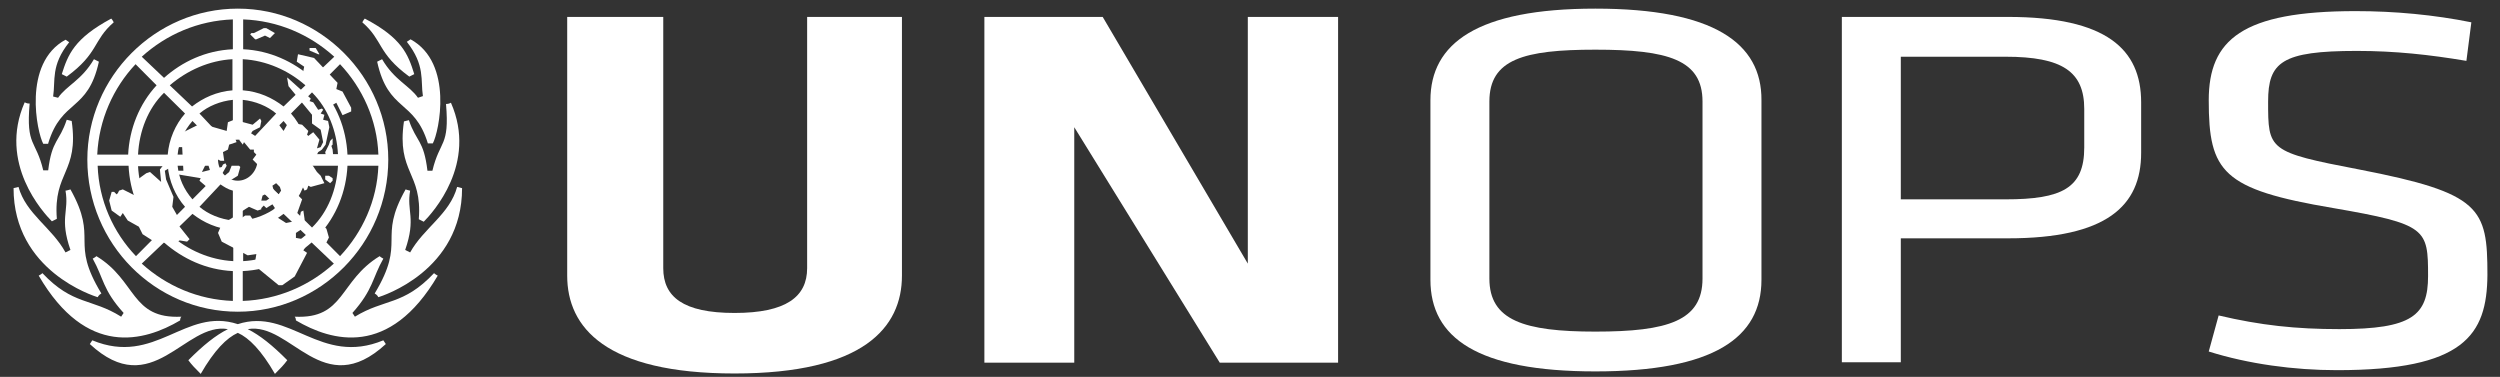 <?xml version="1.0" encoding="utf-8"?>
<svg xmlns="http://www.w3.org/2000/svg" width="199" height="30" viewBox="0 0 199 30" fill="none">
<rect x="0" y="0" width="199" height="30" fill="#333333" stroke="none"/>
<g clip-path="url(#clip0_896_34079)">
<path d="M3.836 11.413C4.918 7.848 6.986 8.938 7.872 4.911L7.478 4.713C6.494 6.396 5.312 6.792 4.623 7.782L4.229 7.683C4.426 6.396 4.032 5.208 5.509 3.36L5.214 3.162C1.768 5.043 2.95 10.555 3.442 11.446H3.836V11.413ZM7.773 23.657C7.773 23.657 7.872 23.459 8.069 23.36C5.509 19.135 7.872 19.135 5.608 15.076C5.608 15.076 5.312 15.175 5.214 15.175C5.509 16.858 4.722 17.353 5.608 19.895L5.214 20.093C4.131 18.112 2.064 17.023 1.473 14.878L1.079 14.977C1.079 21.578 7.478 23.558 7.773 23.657ZM5.312 6.099C7.872 4.218 7.38 3.228 9.053 1.776C9.053 1.776 8.955 1.578 8.856 1.479C5.903 3.063 5.411 4.35 4.918 5.901C4.918 5.901 5.115 6 5.312 6.099ZM4.131 17.617L4.525 17.419C4.229 13.657 6.297 13.756 5.706 9.631L5.312 9.532C4.722 11.314 4.131 11.116 3.836 13.558H3.442C2.851 11.083 2.064 11.677 2.359 8.244C2.26 8.244 2.162 8.244 1.965 8.145C-0.168 12.997 3.442 16.924 4.131 17.617ZM14.336 25.505C14.336 25.505 14.336 25.307 14.435 25.208C10.399 25.406 10.891 22.337 7.675 20.39C7.576 20.488 7.38 20.587 7.38 20.587C8.265 22.172 8.167 23.063 9.841 24.911L9.644 25.208C7.281 23.723 5.804 24.317 3.376 21.743C3.376 21.743 3.278 21.842 3.081 21.941C6.887 28.475 11.481 27.188 14.336 25.505ZM18.93 25.802C14.73 24.416 12.367 29.168 7.347 27.089L7.15 27.386C12.138 32.007 14.697 25.604 18.143 26.198C17.158 26.693 16.174 27.485 14.992 28.673C15.288 29.069 15.485 29.267 15.977 29.762C17.06 27.881 18.044 26.891 18.93 26.495C19.816 26.891 20.801 27.881 21.884 29.762C22.376 29.267 22.573 29.069 22.868 28.673C21.687 27.485 20.702 26.693 19.718 26.198C23.163 25.604 25.69 32.007 30.711 27.386L30.514 27.089C25.493 29.168 23.065 24.449 18.93 25.802ZM28.25 25.208L28.053 24.911C29.726 23.03 29.628 22.139 30.514 20.587C30.514 20.587 30.317 20.488 30.218 20.39C26.97 22.37 27.462 25.406 23.459 25.208C23.557 25.307 23.557 25.505 23.557 25.505C26.412 27.188 31.006 28.475 34.845 21.941C34.648 21.842 34.55 21.743 34.55 21.743C32.089 24.35 30.612 23.756 28.25 25.208ZM33.27 7.782C32.581 6.792 31.4 6.396 30.415 4.713L30.022 4.911C30.908 8.938 32.975 7.881 34.058 11.413H34.452C34.944 10.522 36.125 5.01 32.68 3.129L32.384 3.327C33.861 5.208 33.467 6.396 33.664 7.65L33.27 7.782ZM32.581 6.099C32.778 6 32.975 5.901 32.975 5.901C32.483 4.317 31.991 3.03 29.037 1.479C28.939 1.578 28.84 1.776 28.84 1.776C30.514 3.228 30.022 4.218 32.581 6.099ZM32.286 15.076C30.022 19.102 32.384 19.102 29.825 23.36C30.022 23.459 30.12 23.657 30.12 23.657C30.415 23.558 36.781 21.578 36.781 14.977L36.388 14.878C35.797 17.056 33.73 18.145 32.647 20.093L32.253 19.895C33.139 17.32 32.351 16.825 32.647 15.175C32.581 15.175 32.286 15.076 32.286 15.076ZM34.419 13.591H34.025C33.73 11.116 33.139 11.314 32.548 9.565L32.154 9.664C31.564 13.789 33.631 13.69 33.336 17.452L33.73 17.65C34.419 16.957 38.028 13.03 35.895 8.178C35.699 8.277 35.6 8.277 35.502 8.277C35.797 11.71 35.009 11.116 34.419 13.591Z" fill="white"/>
<path d="M27.067 20.39L25.394 18.706C26.772 17.221 27.56 15.241 27.658 13.195H30.119C30.021 15.967 28.84 18.508 27.067 20.39ZM7.773 13.195H10.234C10.332 15.274 11.12 17.221 12.498 18.706L10.824 20.39C9.019 18.508 7.871 15.967 7.773 13.195ZM10.791 5.109L12.465 6.792C11.087 8.278 10.299 10.258 10.201 12.304H7.74C7.871 9.532 9.019 6.99 10.791 5.109ZM24.541 12.304C24.442 11.116 23.95 9.928 23.163 9.037L24.836 7.353C26.116 8.641 26.805 10.423 26.903 12.271H24.541V12.304ZM23.163 16.462C23.95 15.571 24.442 14.383 24.541 13.195H26.903C26.805 15.076 26.116 16.858 24.836 18.112L23.163 16.462ZM19.323 21.578C21.489 21.479 23.359 20.588 24.803 19.3L26.575 20.984C24.606 22.766 22.08 23.855 19.323 23.954V21.578ZM13.056 19.3C14.532 20.588 16.403 21.479 18.536 21.578V23.954C15.779 23.855 13.252 22.766 11.284 20.984L13.056 19.3ZM13.351 13.195C13.449 14.383 13.942 15.571 14.729 16.462L13.056 18.145C11.776 16.858 11.087 15.076 10.988 13.228H13.351V13.195ZM14.729 9.037C13.942 9.928 13.449 11.116 13.351 12.304H10.988C11.087 10.423 11.776 8.641 13.056 7.386L14.729 9.037ZM18.536 3.921C16.37 4.02 14.499 4.911 13.056 6.198L11.284 4.515C13.252 2.733 15.779 1.644 18.536 1.545V3.921ZM22.572 8.476C21.686 7.783 20.603 7.287 19.323 7.188V4.713C21.194 4.812 22.966 5.604 24.311 6.792L22.572 8.476ZM21.292 12.304C21.194 12.007 21.095 11.611 20.898 11.314L22.572 9.631C23.261 10.423 23.655 11.314 23.753 12.304H21.292ZM20.898 14.185C21.095 13.888 21.194 13.492 21.292 13.195H23.753C23.655 14.185 23.261 15.076 22.572 15.868L20.898 14.185ZM19.323 18.31C20.603 18.211 21.686 17.716 22.572 17.023L24.344 18.706C22.966 19.895 21.194 20.687 19.356 20.786V18.31H19.323ZM15.32 17.023C16.206 17.716 17.289 18.211 18.569 18.31V20.786C16.698 20.687 14.926 19.895 13.581 18.706L15.32 17.023ZM16.6 13.195C16.698 13.492 16.797 13.888 16.993 14.185L15.32 15.868C14.631 15.076 14.237 14.185 14.139 13.195H16.6ZM16.993 11.314C16.797 11.611 16.698 12.007 16.6 12.304H14.139C14.237 11.314 14.631 10.423 15.32 9.631L16.993 11.314ZM18.536 7.188C17.256 7.287 16.173 7.783 15.287 8.476L13.515 6.792C14.893 5.604 16.665 4.812 18.503 4.713V7.188H18.536ZM20.308 10.819C20.012 10.621 19.717 10.423 19.323 10.324V7.948C20.308 8.047 21.292 8.443 21.981 9.037L20.308 10.819ZM19.323 15.175C19.717 15.076 20.012 14.878 20.308 14.68L22.08 16.462C21.292 17.056 20.308 17.452 19.323 17.551V15.175ZM17.551 14.68C17.847 14.878 18.142 15.076 18.536 15.175V17.551C17.551 17.452 16.567 17.056 15.878 16.462L17.551 14.68ZM18.536 10.324C18.142 10.423 17.847 10.621 17.551 10.819L15.878 9.037C16.567 8.443 17.551 8.047 18.536 7.948V10.324ZM20.505 12.7C20.505 13.591 19.816 14.383 18.93 14.383C18.044 14.383 17.354 13.591 17.354 12.7C17.354 11.908 18.044 11.116 18.93 11.116C19.816 11.116 20.505 11.908 20.505 12.7ZM24.836 6.198C23.359 4.911 21.489 4.02 19.356 3.921V1.545C22.113 1.644 24.639 2.733 26.608 4.515L24.836 6.198ZM30.119 12.304H27.658C27.56 10.225 26.772 8.278 25.394 6.792L27.067 5.109C28.84 6.99 30.021 9.532 30.119 12.304ZM18.93 0.687C12.367 0.687 6.952 6.099 6.952 12.7C6.952 19.399 12.334 24.812 18.93 24.812C25.492 24.812 30.907 19.399 30.907 12.7C30.907 6.099 25.492 0.687 18.93 0.687Z" fill="white"/>
<path d="M22.178 15.472L21.784 15.175L21.686 14.779L21.981 14.581L22.277 14.878L22.375 15.175L22.178 15.472ZM21.489 15.769L21.194 15.967H20.8L20.898 15.571L21.095 15.472L21.489 15.67V15.769ZM23.852 15.373L24.049 14.779L24.245 15.175L24.442 15.076L24.541 14.779L24.738 14.878L25.821 14.581L25.525 13.987L25.23 13.69L24.836 13.096L25.328 12.106L25.624 11.908L25.919 11.512L26.214 10.126L26.116 9.631L25.722 9.532L25.821 9.136L25.525 9.037L25.722 8.74L25.624 8.641L25.328 8.74L24.935 8.146L24.639 8.047L24.738 7.849L22.867 6.165V6.265L22.966 6.859L24.836 9.136V9.829L25.525 10.324L25.722 11.314L25.525 11.71L25.23 11.809L25.427 11.116L24.935 10.522L24.541 10.819L24.442 10.72L24.541 10.423L24.049 9.928L22.966 9.73L22.572 10.423L21.981 9.631H21.587L21.883 9.829L21.686 10.225H21.391L20.8 10.918H20.308L19.914 10.72L20.111 10.423L20.701 10.126L20.8 9.631L20.701 9.433L20.111 9.928L18.634 9.532L18.142 9.73L18.044 10.423L15.976 9.829L14.204 10.72L14.106 11.017L13.712 10.918L13.515 11.908L13.417 12.601L12.728 13.492L12.826 14.482L11.94 13.69L11.645 13.789L10.956 14.284L10.857 14.878L10.956 15.274L10.759 15.571L9.774 15.076L9.479 15.175L9.381 15.373L9.282 15.472L9.085 15.274H8.888L8.691 15.967L8.888 16.759L9.577 17.255L9.774 16.957L10.168 17.552L11.054 18.047L11.349 18.641L12.432 19.334L12.925 19.235L13.614 19.532L14.303 19.136L14.893 19.235L15.09 19.037L13.909 17.552L14.106 17.155L13.712 16.462L13.81 15.67L13.22 14.284L13.121 13.591L13.614 13.294L14.204 11.71H14.5L14.598 13.591H13.909L13.81 14.284L14.007 14.482L14.204 13.888L15.976 14.185L15.878 14.383L16.567 14.977L17.65 13.888L18.044 13.195L17.945 12.997L17.748 13.096L17.65 13.294L16.075 13.69L16.665 12.502L17.158 12.601L17.551 12.799H17.847L17.748 12.106L18.142 11.908L18.241 11.512L18.831 11.314L18.634 10.819L18.93 10.621L19.422 10.918L19.028 11.116L19.323 11.512L19.422 11.314L19.914 11.908H20.209V12.106L20.406 12.304L20.111 12.7L20.505 13.096V13.492H20.701L20.308 14.185H19.816L19.028 15.571L19.126 15.769L19.028 15.868V16.066L19.225 16.363L18.733 16.462V17.155L19.816 16.462L20.505 16.759L20.8 16.66V16.561L20.997 16.363L21.194 16.561L21.686 16.264L21.883 16.561L21.587 16.957L20.8 17.255V17.552L20.111 17.453L19.914 17.155H19.52L19.225 17.354L18.634 17.255L17.65 17.849L17.355 18.542L17.65 19.235L19.717 20.324L20.406 20.225L20.308 20.819L20.603 21.413L22.178 22.7H22.474L23.458 22.007L24.442 20.126L24.147 19.928L24.639 19.136L23.556 18.938V18.542L24.147 18.145L24.245 17.453L24.147 16.759L23.95 16.858L23.852 17.354L23.753 17.552L22.769 17.75L21.686 17.056L21.883 16.759L23.556 17.255L24.049 15.868L23.753 15.571L23.458 15.67L22.769 15.967L22.867 15.769L23.852 15.373ZM25.591 17.816L25.492 17.915V18.113L25.394 18.41L25.296 19.103L25.492 19.301H25.985L26.182 18.905L25.985 18.212L25.591 17.816ZM19.126 13.294L19.028 13.195H18.437L18.241 13.69L17.65 14.185L18.142 14.482L18.93 13.987L19.126 13.294ZM26.378 11.611L26.477 11.512V11.017L26.28 11.215L26.182 11.512L25.886 12.106L25.985 12.601L26.575 12.997L26.477 11.908L26.378 11.611ZM25.886 13.987V14.284L26.28 14.581L26.477 14.383V14.185L26.182 13.987H25.886ZM27.265 7.288L26.772 7.09L26.871 6.595L25 4.614L23.721 4.317L23.622 4.911L24.213 5.307L24.016 6.298L24.508 6.397L24.902 6.793L25 7.486L25.492 7.684L26.083 8.575L26.772 8.179L27.265 9.169L27.954 8.872V8.575L27.265 7.288ZM25.427 4.317L25.131 3.822H24.639V4.02L25.328 4.317H25.427ZM20.406 3.129L21.095 2.832L21.489 3.03L21.784 2.733L21.883 2.634L21.194 2.238H20.997L20.209 2.634H20.012L19.914 2.733L20.308 3.129H20.406Z" fill="white"/>
<path d="M71.795 1.347V21.941C71.795 26.066 68.743 29.729 58.472 29.729C48.201 29.729 45.149 26.066 45.149 21.941V1.347H52.795V21.347C52.795 23.624 54.37 24.911 58.472 24.911C62.574 24.911 64.248 23.624 64.248 21.347V1.347H71.795Z" fill="white"/>
<path d="M85.511 10.126V28.871H78.357V1.347H87.775L99.326 20.984V1.347H106.512V28.871H97.095L85.511 10.126Z" fill="white"/>
<path d="M159.639 4.515H151.304V15.868H159.639C164.134 15.868 165.906 14.977 165.906 11.743V8.674C165.906 5.703 164.167 4.515 159.639 4.515ZM146.611 1.347H159.836C167.678 1.347 170.435 3.921 170.435 8.146V12.172C170.435 16.396 167.678 18.971 159.836 18.971H151.304V28.838H146.611V1.347Z" fill="white"/>
<path d="M135.52 22.172C135.52 25.538 132.764 26.396 126.988 26.396C121.311 26.396 118.555 25.505 118.555 22.172V8.08C118.555 4.713 121.311 3.954 126.988 3.954C132.764 3.954 135.52 4.746 135.52 8.08V22.172ZM126.988 0.687C117.57 0.687 113.862 3.459 113.862 7.981V22.271C113.862 26.891 117.603 29.564 126.988 29.564C136.406 29.564 140.212 26.891 140.212 22.271V7.981C140.245 3.426 136.406 0.687 126.988 0.687Z" fill="white"/>
<path d="M186.022 29.465C182.576 29.465 178.967 28.97 175.816 27.98L176.604 25.109C179.951 25.901 182.773 26.198 186.219 26.198C191.994 26.198 193.274 25.109 193.274 21.974C193.274 18.211 193.175 17.848 185.726 16.561C176.899 15.076 175.816 13.69 175.816 7.981C175.816 3.162 178.474 0.885 187.498 0.885C190.649 0.885 193.766 1.182 196.719 1.776L196.326 4.845C193.372 4.35 190.649 4.053 187.597 4.053C181.625 4.053 180.542 4.944 180.542 8.08C180.542 11.941 180.542 12.106 187.794 13.492C197.507 15.373 197.999 16.561 197.999 21.875C197.966 26.693 196.129 29.465 186.022 29.465Z" fill="white"/>
</g>
<defs>
<clipPath id="clip0_896_34079">
<rect width="197.216" height="29.373" fill="white" transform="translate(0.98 0.456)"/>
</clipPath>
</defs>
</svg>